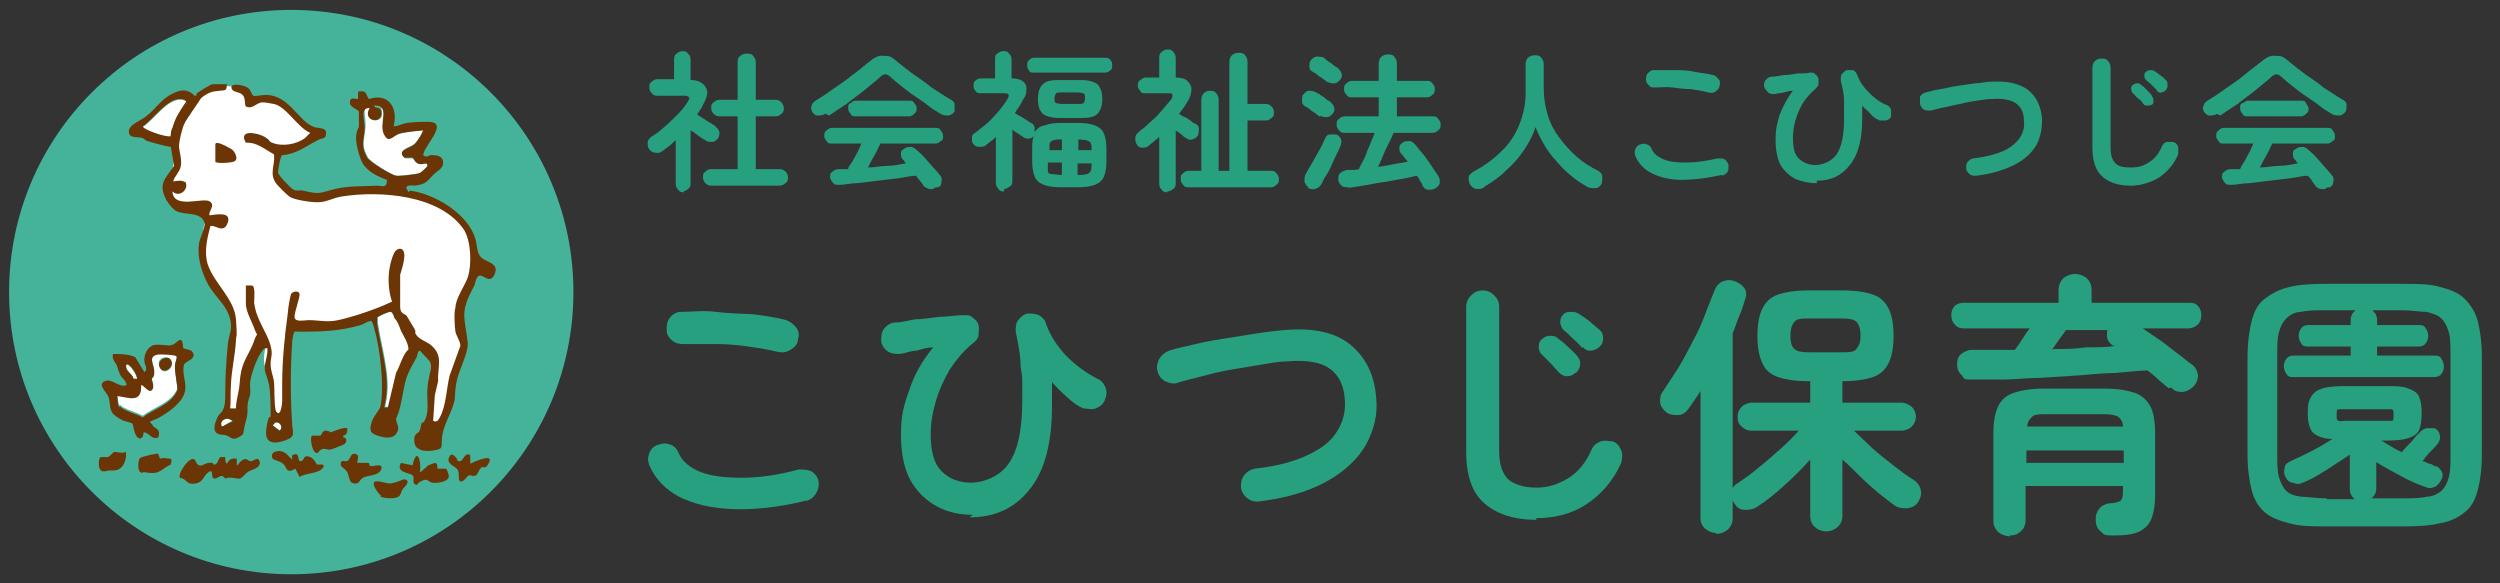 <?xml version="1.0" encoding="UTF-8"?>
<svg xmlns="http://www.w3.org/2000/svg" version="1.1" viewBox="0 0 303 70.7">
  <rect x="0" y="0" width="303" height="70.7" fill="#333333" stroke="none"/>
  <defs>
    <style>
      .cls-1 {
        fill: #fff;
      }

      .cls-2 {
        fill: #27a080;
      }

      .cls-3 {
        fill: #6c3506;
      }

      .cls-4 {
        fill: #45b39a;
      }
    </style>
  </defs>
  <!-- Generator: Adobe Illustrator 28.7.5, SVG Export Plug-In . SVG Version: 1.2.0 Build 176)  -->
  <g>
    <g id="_レイヤー_1" data-name="レイヤー_1">
      <g id="_レイヤー_2">
        <g>
          <g>
            <path class="cls-2" d="M97.6,60.7c-3.3.8-6.2,1.1-8.8,1s-4.7-.6-6.5-1.5c-1.7-.9-2.9-2.2-3.6-3.8-.2-.5-.2-1,0-1.5s.6-.9,1.1-1c.5-.2,1-.2,1.5,0s.8.6,1,1.1c.4.9,1.3,1.7,2.6,2.2,1.3.5,2.9.7,5,.7s4.3-.3,6.9-1c.5,0,1,0,1.5.2.5.3.8.7.9,1.2s0,1-.3,1.5-.7.8-1.2.9h0ZM94.5,42.7c-1.2-.3-2.4-.5-3.8-.7-1.3-.2-2.7-.3-4-.3s-2.5,0-3.7,0c-.5,0-1,0-1.5-.4s-.7-.8-.7-1.3,0-1,.4-1.5c.3-.4.8-.7,1.3-.7,1.3,0,2.8-.2,4.3,0s3.1.2,4.6.3c1.5.2,2.8.4,3.9.7.5.2.9.5,1.2.9s.4.9.2,1.5c0,.5-.4.9-.9,1.2s-1,.4-1.5.2h.2Z"/>
            <path class="cls-2" d="M118,62.4c-1.6,0-3.1-.3-4.4-1s-2.4-1.7-3.2-3.1c-.8-1.4-1.2-3.3-1.2-5.6s.3-3.5,1-5.4c.6-1.9,1.6-3.6,2.9-5.2-.7,0-1.3.2-2,.4-.7,0-1.3.3-2,.4-.5,0-1,0-1.5-.3-.4-.3-.7-.7-.8-1.2,0-.5,0-1,.3-1.5.3-.4.7-.7,1.2-.8.8,0,1.6-.2,2.6-.4,1,0,2-.2,3-.3,1,0,1.9-.2,2.8-.2s.8,0,1.2.3.6.5.7.9,0,.8,0,1.2-.4.8-.8,1.1c-1.1.9-1.9,1.9-2.7,3.1-.7,1.2-1.3,2.5-1.7,3.9s-.6,2.6-.6,3.9c0,2.1.4,3.6,1.3,4.5s2.1,1.4,3.6,1.4,3.6-.8,4.6-2.4c1.1-1.6,1.6-4.1,1.6-7.7s0-2.5-.2-3.9c0-1.4-.3-2.9-.6-4.3,0-.5,0-1,.3-1.4s.7-.7,1.1-.8c.5,0,1,0,1.4.2s.8.6.9,1.1c.5,1.4,1.3,2.6,2.4,3.8,1.1,1.1,2.4,2.1,3.8,2.8.5.2.8.6,1,1.1s.1,1-.1,1.5c-.2.5-.6.8-1.1,1s-1,0-1.5,0c-.7-.3-1.4-.8-2-1.4-.7-.6-1.3-1.2-1.8-1.8,0,.5,0,1,0,1.5v1.4c0,4.5-.9,7.9-2.7,10.1-1.8,2.3-4.2,3.4-7.3,3.4l.4-.3Z"/>
            <path class="cls-2" d="M152.7,60.8c-.5,0-1,0-1.5-.4s-.7-.8-.8-1.3c0-.5,0-1,.4-1.5s.8-.7,1.3-.8c2.7-.3,4.9-.9,6.5-1.7,1.7-.8,2.8-1.7,3.5-2.9.7-1.1,1-2.4.9-3.7-.1-1.7-.7-3-1.8-3.8s-2.8-1.1-5.2-.9c-.9,0-2,.2-3.2.4s-2.3.4-3.6.6c-1.2.2-2.4.5-3.5.8s-2.1.5-3,.8c-.5.2-1,0-1.5-.2-.5-.3-.8-.7-.9-1.2-.2-.5,0-1.1.2-1.5.3-.5.7-.8,1.2-1,.9-.3,2-.5,3.2-.8s2.4-.5,3.7-.7,2.5-.4,3.8-.6c1.2-.2,2.3-.3,3.3-.4,3.5-.3,6.2.3,8,1.8s2.9,3.6,3.1,6.5c.2,2-.3,3.9-1.3,5.7-1,1.7-2.6,3.2-4.8,4.4s-4.9,2-8.3,2.4h.3Z"/>
            <path class="cls-2" d="M186.1,63c-2.6,0-4.7-.7-6.2-2s-2.2-3.4-2.2-6.3v-17.5c0-.5.2-1,.6-1.4.4-.4.8-.6,1.4-.6s1,.2,1.4.6c.4.4.6.8.6,1.4v17.5c0,1.6.4,2.7,1.1,3.4.7.6,1.9,1,3.4,1s2.6-.4,3.8-1.1c1.2-.7,2.2-1.9,2.9-3.5.2-.5.6-.8,1.1-1s1,0,1.5,0c.5.2.8.6,1,1.1s.1,1,0,1.5c-1,2.2-2.4,3.8-4.2,5s-3.9,1.7-6.1,1.7v.2ZM190.9,45.2c-.3.3-.6.4-1,.4s-.7-.2-1-.5-.6-.7-1-1.1c-.4-.4-.8-.8-1.1-1.1-.2-.2-.3-.5-.3-.9s.1-.7.4-.9c.2-.2.5-.4.9-.4s.7,0,1,.3c.3.2.8.6,1.2,1s.9.8,1.2,1.2c.2.3.4.6.3,1,0,.4-.2.7-.5,1h0ZM191.8,42.2c-.3-.3-.6-.7-1.1-1.1-.4-.4-.8-.8-1.2-1.1-.2-.2-.3-.5-.4-.8,0-.3,0-.7.3-1,.2-.3.5-.4.9-.4s.7,0,1,.2.8.5,1.3.9.9.8,1.3,1.1c.3.3.4.6.4,1s-.1.7-.4,1c-.3.3-.6.4-1,.5-.4,0-.7,0-1-.4h-.1Z"/>
            <path class="cls-2" d="M208,64.6c-.5,0-.9-.2-1.3-.5-.4-.3-.6-.8-.6-1.3v-15.4c-.5.8-1,1.5-1.5,2.2-.3.4-.7.7-1.2.7s-1,0-1.4-.3-.7-.7-.8-1.2c0-.5,0-.9.3-1.3.6-.9,1.2-1.8,1.9-2.9s1.2-2.2,1.8-3.3,1.1-2.2,1.5-3.3.8-2,1.1-2.8c.2-.5.5-.9,1-1.1.5-.2,1-.2,1.5,0s.8.4,1.1.8c.3.4.3.9.1,1.4-.2.7-.4,1.3-.7,2s-.5,1.4-.8,2.1v22.4c0,.6-.2,1-.6,1.4-.4.3-.8.5-1.3.5h-.1ZM221.3,64.4c-.5,0-1-.2-1.3-.5-.4-.3-.6-.8-.6-1.4v-6.8c-.9,1-2,2.1-3.1,3.1s-2.2,1.9-3.3,2.6c-.4.3-.9.4-1.5.4s-1-.3-1.3-.8c-.3-.4-.4-.9-.3-1.4,0-.5.4-.9.8-1.1.7-.5,1.5-1,2.4-1.8.9-.7,1.8-1.5,2.7-2.3s1.6-1.5,2.2-2.2h-5.7c-.5,0-.9-.2-1.2-.5-.4-.3-.5-.7-.5-1.2s.2-.9.5-1.2.8-.5,1.2-.5h7.1v-2.6h-.2c-1.6,0-2.8-.2-3.7-.5s-1.6-.9-1.9-1.7c-.4-.8-.6-1.9-.6-3.3s.2-2.5.6-3.3c.4-.8,1-1.4,1.9-1.7s2.1-.5,3.7-.5h4.1c1.6,0,2.8.2,3.7.5s1.5.9,1.9,1.7.6,1.9.6,3.3-.2,2.5-.6,3.3c-.4.8-1,1.4-1.9,1.7s-2.1.5-3.7.5h0v2.6h7.1c.5,0,.9.2,1.3.5.3.3.5.7.5,1.2s-.2.9-.5,1.2-.8.5-1.3.5h-5.7c.6.6,1.4,1.3,2.2,2.1.9.8,1.8,1.5,2.7,2.2s1.7,1.3,2.4,1.7c.4.3.7.7.8,1.2s0,.9-.3,1.4-.7.7-1.3.8c-.5,0-1.1,0-1.5-.3-.6-.4-1.3-1-2.1-1.6-.7-.6-1.5-1.3-2.2-2s-1.4-1.4-2.1-2v6.8c0,.6-.2,1-.6,1.4-.4.3-.8.5-1.3.5h0ZM219.3,42.7h3.9c.9,0,1.5,0,1.8-.4s.5-.8.5-1.6-.2-1.4-.5-1.7-.9-.4-1.8-.4h-3.9c-.9,0-1.5,0-1.8.4-.3.3-.5.8-.5,1.7s.2,1.4.5,1.6c.3.3.9.4,1.8.4Z"/>
            <path class="cls-2" d="M262.9,47.1c-.4-.3-.7-.6-1.2-1-.4-.4-.9-.8-1.4-1.2-1.2,0-2.5.2-3.9.3-1.4,0-3,.2-4.5.3s-3.1.2-4.7.3c-1.6,0-3,.2-4.4.2s-2.6,0-3.7,0-1,0-1.3-.5c-.4-.3-.6-.8-.6-1.3s.1-1,.5-1.3.8-.5,1.4-.5h5.1c.3-.4.6-.8.9-1.3s.6-.9.9-1.3h-8c-.5,0-.9-.2-1.1-.5-.3-.3-.4-.7-.4-1.1s.1-.8.4-1.1c.3-.3.7-.4,1.1-.4h11.5v-1.5c0-.6.2-1.1.6-1.5.4-.3.9-.5,1.4-.5s1,.2,1.4.5c.4.4.6.8.6,1.5v1.5h11.7c.5,0,.9,0,1.2.4.3.3.4.7.4,1.1s-.1.8-.4,1.1-.7.5-1.2.5h-5.5c.7.5,1.5,1,2.2,1.5s1.4,1.1,2.1,1.6,1.2,1,1.7,1.3c.4.3.6.8.7,1.2,0,.5-.1.9-.5,1.4-.4.4-.8.6-1.3.7-.5,0-1,0-1.4-.5h-.3ZM243.6,65c-.5,0-1-.2-1.4-.5-.4-.4-.6-.8-.6-1.4v-10.6c0-1.4.2-2.5.6-3.3s1-1.3,1.9-1.6,2.1-.5,3.6-.5h7.4c1.5,0,2.7.2,3.6.5s1.5.9,1.9,1.6.6,1.9.6,3.3v7.5c0,1.3-.2,2.3-.5,3s-.9,1.2-1.6,1.5-1.7.4-3,.4-1.1-.2-1.5-.5-.6-.8-.6-1.4.1-.9.4-1.3c.3-.4.7-.6,1.2-.7.8,0,1.2-.2,1.4-.3.2-.2.3-.5.3-1.1v-.7h-11.8v4.1c0,.6-.2,1.1-.6,1.4-.4.4-.8.5-1.4.5h.1ZM245.6,56.1h11.8v-1.5h-11.8v1.5h0ZM245.6,51.7h11.7c0-.6-.3-1-.6-1.2s-1-.3-1.8-.3h-6.8c-.9,0-1.5,0-1.8.3s-.6.6-.6,1.2h0ZM248.8,42.3c1.4,0,2.7,0,4-.2,1.3,0,2.6,0,3.7-.2,0,0-.2,0-.2,0,0,0-.1,0-.2,0-.3-.2-.6-.5-.7-.9s0-.7,0-1h-5c-.2.3-.5.7-.8,1.1l-.9,1.3h.1Z"/>
            <path class="cls-2" d="M282,63.8c-1.8,0-3.3,0-4.6-.4-1.2-.3-2.2-.7-2.9-1.3-.7-.6-1.3-1.5-1.6-2.7-.3-1.2-.5-2.6-.5-4.4v-11.6c0-1.8.2-3.3.5-4.5s.8-2.1,1.6-2.7,1.7-1.1,2.9-1.4c1.2-.3,2.7-.4,4.6-.4h9.2c1.8,0,3.3,0,4.6.4,1.2.3,2.2.7,2.9,1.4.7.7,1.3,1.6,1.6,2.7.3,1.2.5,2.6.5,4.5v11.6c0,1.8-.2,3.3-.5,4.4-.3,1.2-.8,2.1-1.6,2.7-.7.6-1.7,1.1-2.9,1.3-1.2.3-2.7.4-4.6.4,0,0-9.2,0-9.2,0ZM282,60.5h3.4c-.4-.3-.6-.7-.6-1.2v-4.2c-.9.6-1.8,1.2-2.9,1.9s-2,1.2-2.8,1.5c-.4.2-.8.2-1.2,0-.4,0-.7-.3-.9-.7-.2-.3-.2-.7-.1-1.1,0-.4.3-.6.7-.8.7-.3,1.5-.7,2.5-1.2s1.8-1,2.6-1.5c-1.2,0-2-.4-2.4-.8-.4-.5-.6-1.2-.6-2.3s.1-1.5.4-2,.7-.8,1.3-1c.6-.2,1.5-.3,2.6-.3h5.2c1.2,0,2.1,0,2.7.3.6.2,1.1.5,1.3,1,.2.5.3,1.1.3,2s-.1,1.5-.3,2c-.2.5-.7.8-1.3,1-.6.2-1.5.3-2.7.3h-.6c.4.2.8.5,1.2.7.4.3.9.5,1.3.7.3-.4.7-.8,1.2-1.3.4-.5.7-.9.9-1,.2-.3.5-.5.9-.6.3,0,.7,0,1,0,.3.2.5.4.6.8s0,.7-.2,1-.5.6-.9,1-.7.8-1,1.2c.3,0,.5.2.8.3.3,0,.5.2.7.3.4,0,.6.3.8.6.2.3.2.7,0,1-.2.4-.4.7-.8.9s-.8.2-1.2,0c-.9-.3-1.8-.7-2.9-1.3s-2.1-1.1-3-1.7v3.2c0,.5-.2.9-.6,1.2h3.7c1.2,0,2.2,0,3-.2.8,0,1.4-.4,1.8-.7.4-.4.7-.9.9-1.7.2-.7.2-1.7.2-2.9v-11.7c0-1.2,0-2.2-.2-2.9s-.5-1.3-.9-1.7-1-.6-1.8-.8c-.8,0-1.8-.2-3-.2h-3.6c.4.3.6.7.6,1.2v.6h5c.4,0,.7,0,.9.4.2.3.3.6.3.9s-.1.7-.3.9c-.2.3-.5.4-.9.4h-5v1.1h6.9c.4,0,.7,0,.9.4.2.3.3.6.3.9s-.1.7-.3.9c-.2.3-.5.4-.9.4h-17c-.4,0-.7,0-.9-.4-.2-.3-.3-.6-.3-.9s.1-.7.3-.9c.2-.3.5-.4.9-.4h6.9v-1.1h-5.1c-.4,0-.7,0-.9-.4-.2-.3-.3-.6-.3-.9s.1-.7.3-.9c.2-.3.5-.4.9-.4h5.1v-.6c0-.5.2-.9.6-1.2h-3.6c-1.2,0-2.2,0-3,.2-.8,0-1.4.4-1.8.8-.4.4-.7.9-.9,1.7-.2.7-.2,1.7-.2,2.9v11.7c0,1.2,0,2.2.2,2.9s.5,1.3.9,1.7,1,.6,1.8.7c.8,0,1.8.2,3,.2h.1ZM284.3,51h4.7c.4,0,.7,0,.9,0,.2,0,.2-.3.2-.7s0-.6-.2-.7c-.2,0-.4,0-.9,0h-4.7c-.4,0-.7,0-.9,0s-.2.3-.2.7,0,.6.2.7.5,0,.9,0Z"/>
          </g>
          <g>
            <path class="cls-2" d="M82.9,23.3c-.3,0-.5,0-.7-.3-.2-.2-.3-.4-.3-.8v-5.2c-.3.2-.5.5-.8.7s-.5.4-.8.6-.5.3-.9.2c-.3,0-.6-.2-.7-.4-.2-.2-.2-.5-.2-.8s.2-.5.4-.7c.5-.3,1.1-.7,1.6-1.2.6-.5,1.1-1,1.6-1.5s.9-1,1.2-1.5c.4-.5.3-.8-.4-.8h-3.2c-.3,0-.5,0-.7-.3-.2-.2-.3-.4-.3-.7s0-.5.3-.7c.2-.2.4-.3.7-.3h2v-2.3c0-.3,0-.6.3-.8.2-.2.5-.3.7-.3s.5,0,.7.3c.2.2.3.4.3.8v2.4c1,0,1.6.4,1.9,1s0,1.3-.5,2.2c0,.2-.2.3-.3.5s-.2.3-.3.5c.2.1.5.3.8.5s.6.4.8.5c.3.2.5.3.6.4.2.2.4.4.5.7,0,.3,0,.5-.2.8-.2.2-.4.4-.7.4s-.6,0-.8-.2c-.2-.1-.5-.3-.8-.5s-.6-.5-1-.7v6.3c0,.3,0,.6-.3.8-.2.2-.5.3-.7.3h.2ZM86.2,22.5c-.3,0-.5-.1-.7-.3-.2-.2-.3-.4-.3-.7s0-.5.3-.7c.2-.2.4-.3.7-.3h3.2v-6.4h-2.2c-.3,0-.5-.1-.7-.3s-.3-.4-.3-.7,0-.5.3-.7c.2-.2.4-.3.7-.3h2.2v-4.5c0-.3,0-.6.3-.8.2-.2.5-.3.8-.3s.6,0,.8.3c.2.2.3.5.3.8v4.5h2.4c.3,0,.5.1.7.3s.3.5.3.7,0,.5-.3.7c-.2.2-.4.3-.7.3h-2.4v6.4h2.9c.3,0,.5.1.7.3.2.2.3.4.3.7s0,.5-.3.7c-.2.2-.5.3-.7.3h-8.3Z"/>
            <path class="cls-2" d="M100,13.8c-.3.2-.6.2-.9.2s-.5-.2-.7-.5c0-.2-.2-.5,0-.7,0-.3.3-.5.6-.7.7-.4,1.4-.9,2.1-1.4s1.5-1,2.2-1.6c.7-.5,1.3-1,1.9-1.5.5-.4.9-.7,1.3-.8s.8,0,1.1,0c.4,0,.8.4,1.3.8.5.4,1.1.9,1.8,1.4s1.5,1,2.2,1.6c.8.5,1.5,1,2.2,1.4.4.2.6.4.6.7s0,.6,0,.8c-.2.3-.4.4-.7.5-.3,0-.7,0-1-.2-.5-.3-1-.6-1.5-1s-1.1-.8-1.7-1.2-1.1-.8-1.6-1.2-1-.8-1.3-1.1c-.2-.2-.5-.3-.6-.3s-.4.1-.6.3c-.5.5-1.2,1-1.9,1.6s-1.5,1.1-2.2,1.7c-.8.5-1.5,1-2.1,1.4l-.4-.2ZM113.4,22.7c-.2.2-.5.3-.8.2s-.5-.2-.7-.4c0-.2-.3-.4-.4-.6-.2-.2-.3-.4-.5-.6-.6,0-1.3.2-2.1.3-.8.1-1.6.2-2.5.3-.9.1-1.7.2-2.5.3-.8,0-1.5.2-2.1.2s-.6,0-.8-.2c-.2-.2-.3-.4-.4-.7,0-.3,0-.5.3-.7.2-.2.5-.3.8-.3h1.1c0-.3.3-.6.5-.9.2-.4.4-.7.6-1.1s.4-.8.5-1.1h-3.6c-.2,0-.5,0-.6-.3-.2-.2-.3-.4-.3-.6s0-.5.3-.7c.2-.2.4-.3.6-.3h12.6c.2,0,.5,0,.6.3.2.2.3.4.3.7s0,.5-.3.6c-.2.2-.4.3-.6.3h-6.7c-.2.4-.4.9-.7,1.4s-.6,1.1-.8,1.5c.8,0,1.6-.2,2.4-.2s1.5-.2,2.2-.3c0,0-.2-.2-.2-.3l-.2-.2c-.2-.2-.2-.4-.2-.6,0-.3,0-.5.3-.6.2-.2.5-.3.8-.3s.5.1.7.3c.5.4,1,.9,1.5,1.5s1,1.1,1.4,1.6c.2.2.3.5.2.8,0,.3,0,.5-.4.7h-.3ZM103.7,14.1c-.2,0-.5,0-.6-.3-.2-.2-.3-.4-.3-.7s0-.5.3-.6c.2-.2.4-.3.6-.3h6.5c.2,0,.5,0,.6.3.2.2.3.4.3.6s0,.5-.3.7c-.2.2-.4.3-.6.3h-6.5Z"/>
            <path class="cls-2" d="M121.7,23.2c-.3,0-.5,0-.7-.3s-.3-.4-.3-.7v-5.6c-.2.2-.4.4-.6.5-.2.2-.4.3-.6.5s-.5.2-.8.2-.5-.1-.7-.3c-.2-.2-.2-.4-.2-.7s0-.5.4-.7c.5-.4,1-.8,1.5-1.2.5-.5,1-1,1.4-1.5s.8-1,1-1.4c.3-.5.2-.7-.4-.7h-2.8c-.3,0-.5,0-.7-.3-.2-.2-.2-.4-.2-.6s0-.5.2-.6c.2-.2.4-.3.7-.3h1.7v-2.3c0-.3,0-.6.3-.7.2-.2.4-.3.7-.3s.5,0,.7.3c.2.2.3.4.3.7v2.3h0c.5,0,1,.1,1.3.3s.5.5.5.9,0,.8-.3,1.2c-.2.3-.3.6-.5.9s-.4.6-.6.9c.2.1.4.3.7.4.3.2.5.3.8.5s.4.3.5.3c.2.1.3.3.4.5v.6c.3-.4.6-.7,1.2-.8.5-.2,1.2-.3,2-.3h2c.9,0,1.6.1,2.1.3s.9.5,1.1,1c.2.5.3,1.1.3,1.9v1.4c0,.8-.1,1.4-.3,1.9s-.6.8-1.1,1-1.2.3-2.1.3h-2c-.9,0-1.6-.1-2.1-.3-.5-.2-.9-.5-1.1-1s-.3-1.1-.3-1.9v-1.4c0-.6,0-1.2.2-1.6-.2.2-.4.3-.6.3s-.5,0-.7-.2c0,0-.3-.2-.6-.4s-.5-.3-.7-.5v6.2c0,.3,0,.5-.3.7s-.4.3-.7.3v.3ZM125.3,8.8c-.3,0-.5,0-.6-.3-.2-.2-.2-.4-.2-.6s0-.4.2-.6.4-.3.6-.3h8.6c.3,0,.5,0,.7.3.2.2.2.4.2.6s0,.5-.2.6c-.2.2-.4.3-.7.3h-8.6ZM128.4,14.3c-.9,0-1.6-.2-2-.5-.4-.4-.6-.9-.6-1.8s.2-1.4.6-1.8c.4-.4,1-.5,2-.5h2.6c.9,0,1.6.2,2,.5.4.4.6,1,.6,1.8s-.2,1.4-.6,1.8c-.4.4-1,.5-2,.5h-2.6ZM127,18.2h1.7v-1.3h0c-.4,0-.8,0-1,.1-.2,0-.4.2-.5.4,0,.2,0,.5,0,.8h0ZM128.7,21.2h0v-1.5h-1.7c0,.4,0,.7,0,1s.2.4.5.4.6.1,1.1.1ZM128.7,12.6h1.9c.4,0,.6,0,.7-.1.1,0,.2-.3.2-.6s0-.5-.2-.6c-.1,0-.4-.1-.7-.1h-1.9c-.4,0-.6,0-.7.1,0,0-.2.3-.2.6s0,.5.2.6c.1,0,.4.1.7.1ZM130.6,18.2h1.7c0-.4,0-.7-.1-.8,0-.2-.3-.3-.5-.4-.2,0-.6-.1-1-.1h0v1.3h0ZM130.6,21.2h0c.5,0,.8,0,1.1-.1.2,0,.4-.2.5-.4s.1-.5.1-.9h-1.7v1.5h0Z"/>
            <path class="cls-2" d="M141.5,23.3c-.3,0-.5,0-.7-.3-.2-.2-.3-.4-.3-.8v-5.6c-.2.2-.4.3-.6.5-.2.2-.4.3-.6.5-.2.2-.5.3-.8.3s-.6-.1-.7-.4c-.2-.2-.2-.5-.2-.8s.2-.5.4-.7c.4-.3.9-.7,1.4-1.2.5-.4,1-.9,1.4-1.4s.8-.9,1.1-1.3c.2-.2.2-.4.2-.6s-.2-.2-.6-.2h-2.7c-.3,0-.5,0-.6-.3-.2-.2-.3-.4-.3-.6s0-.5.3-.7.4-.3.6-.3h1.7v-2.3c0-.3,0-.6.3-.8.2-.2.4-.3.7-.3s.5,0,.7.3c.2.2.3.4.3.8v2.3c.6,0,1.1.1,1.4.4.3.3.5.6.5,1s-.1.9-.4,1.4c-.2.3-.3.5-.5.8s-.4.5-.6.8c.2.1.4.3.7.4s.5.3.8.5c.2.2.4.3.5.3.2.1.4.3.4.6s0,.5-.1.8c-.2.3-.4.4-.7.5s-.5,0-.8-.2c-.1,0-.3-.2-.5-.4-.2-.2-.5-.3-.7-.5v6.3c0,.3,0,.6-.3.8s-.4.3-.7.3h0ZM144.1,22.7c-.3,0-.5,0-.7-.3-.2-.2-.3-.4-.3-.7s0-.5.3-.7c.2-.2.4-.3.7-.3h1.5v-8.6c0-.3.1-.6.3-.8s.5-.3.7-.3.6,0,.8.3c.2.2.3.5.3.8v8.6h1.3V7.5c0-.3.1-.6.3-.8.2-.2.5-.3.8-.3s.6,0,.8.3c.2.2.3.5.3.8v5.1h2.2c.3,0,.5.1.7.3s.3.4.3.7,0,.5-.3.7c-.2.2-.4.3-.7.3h-2.2v6.1h2.8c.3,0,.5,0,.7.3.2.2.3.4.3.7s0,.5-.3.7c-.2.2-.4.3-.7.3h-9.9Z"/>
            <path class="cls-2" d="M160.1,14.2c-.1,0-.3-.2-.6-.4-.2-.2-.5-.3-.7-.5s-.4-.3-.6-.4c-.2-.1-.4-.3-.4-.6s0-.5.1-.8c.2-.2.4-.4.6-.5.3,0,.5,0,.8.1.1,0,.3.2.6.3.2.2.5.3.7.5s.4.3.6.4c.2.2.4.4.5.7s0,.6-.2.8-.4.4-.7.4-.5,0-.8-.2v.2ZM158.6,22.7c-.3-.2-.4-.4-.5-.7,0-.3,0-.5.1-.8.2-.4.5-.9.8-1.4s.6-1.1.9-1.6.5-1,.7-1.4c.1-.3.3-.5.6-.5h.8c.2.1.4.3.5.5s.1.5,0,.8-.3.7-.5,1.1-.4.8-.6,1.3c-.2.4-.4.9-.7,1.3s-.4.8-.6,1.1c-.2.3-.4.4-.7.5s-.6,0-.9-.1h0ZM161,10c-.1,0-.3-.2-.6-.4-.2-.2-.5-.3-.7-.5s-.4-.3-.6-.4c-.2-.1-.4-.3-.4-.6s0-.5.1-.7c.2-.3.4-.4.6-.5s.5,0,.8,0c.2,0,.4.2.6.4.2.2.5.3.7.5s.4.3.6.4c.2.2.4.4.5.7s0,.6-.2.8-.4.4-.7.4-.5,0-.8-.2h0ZM163.5,22.7c-.4,0-.7,0-.9-.2s-.4-.4-.4-.7,0-.6.2-.8c.2-.2.5-.3.8-.4h.7c.2,0,.5,0,.8-.1.1-.3.3-.6.5-1s.4-.8.5-1.2c.2-.4.4-.9.5-1.2.2-.4.3-.7.4-1h-3.6c-.3,0-.5,0-.7-.3-.2-.2-.3-.4-.3-.7s0-.5.3-.7c.2-.2.4-.3.7-.3h4.1v-2.3h-3.2c-.3,0-.5,0-.7-.3-.2-.2-.3-.4-.3-.7s0-.5.3-.7c.2-.2.4-.3.7-.3h3.2v-2.1c0-.3.1-.6.3-.8.2-.2.5-.3.8-.3s.6,0,.8.3c.2.2.3.5.3.8v2.1h3.6c.3,0,.5,0,.7.3.2.2.3.4.3.7s0,.5-.3.7c-.2.2-.4.3-.7.3h-3.6v2.3h4.3c.3,0,.5,0,.7.3.2.2.3.4.3.7s0,.5-.3.7c-.2.2-.4.3-.7.3h-4.7c-.1.3-.3.7-.6,1.3s-.5,1-.7,1.5-.4,1-.6,1.3c.6,0,1.3-.2,1.9-.3.6-.1,1.2-.2,1.7-.3-.1-.2-.3-.4-.4-.5-.1-.2-.2-.3-.4-.5s-.2-.5-.2-.7c0-.3.2-.5.4-.6.2-.2.5-.2.8-.2s.5.2.7.4c.3.3.6.8,1,1.2.4.5.7,1,1,1.4.3.5.6.9.8,1.2.2.3.2.5.2.8s-.2.5-.5.7-.6.2-.9.2-.5-.2-.7-.5c0-.2-.2-.4-.3-.6s-.2-.4-.4-.6c-.5.1-1.2.3-1.9.4s-1.5.3-2.3.4-1.6.3-2.3.4-1.3.2-1.9.3h.2Z"/>
            <path class="cls-2" d="M179.9,22.7c-.3.2-.6.2-.9.2s-.6-.2-.8-.5-.2-.6-.2-.9.3-.5.6-.7c1.3-.7,2.4-1.5,3.3-2.4,1-.9,1.7-2,2.2-3.2s.8-2.5.8-3.8v-3.6c0-.4.1-.6.3-.8.2-.2.5-.3.8-.3s.6,0,.8.3c.2.2.3.5.3.8v3c0,1.1.2,2.2.5,3.2s.8,1.9,1.4,2.7c.6.8,1.3,1.6,2.1,2.3.8.7,1.6,1.2,2.6,1.7.3.2.5.4.5.7s0,.6-.1.9c-.2.3-.4.5-.8.5s-.7,0-1-.2c-1.4-.8-2.6-1.8-3.7-3.1-1.1-1.2-1.9-2.6-2.5-4.1-.3,1-.8,1.9-1.4,2.8s-1.3,1.7-2.2,2.5c-.8.8-1.7,1.4-2.7,2h0Z"/>
            <path class="cls-2" d="M208.7,21.2c-1.8.4-3.5.6-4.9.6s-2.6-.3-3.6-.8-1.6-1.2-2-2.1c-.1-.3-.1-.6,0-.8.1-.3.3-.5.6-.6s.6-.1.8,0c.3.1.5.3.6.6.2.5.7.9,1.4,1.2.7.3,1.6.4,2.8.4s2.4-.2,3.8-.5c.3,0,.6,0,.8.1.3.2.4.4.5.7,0,.3,0,.6-.1.8-.2.3-.4.4-.7.5h0ZM207,11.2c-.7-.2-1.4-.3-2.1-.4-.7,0-1.5-.1-2.2-.2s-1.4,0-2,0-.6,0-.8-.2-.4-.4-.4-.7,0-.6.2-.8.4-.4.7-.4h2.4c.9,0,1.7,0,2.6.2s1.6.2,2.2.4c.3,0,.5.3.7.5s.2.5.1.8c0,.3-.2.5-.5.7s-.5.2-.8.1h0Z"/>
            <path class="cls-2" d="M220.1,22.2c-.9,0-1.7-.2-2.5-.5-.7-.4-1.3-.9-1.8-1.7-.4-.8-.6-1.8-.6-3.1s.2-2,.5-3c.4-1,.9-2,1.6-2.9-.4,0-.7.1-1.1.2s-.7.1-1.1.2c-.3,0-.6,0-.8-.2s-.4-.4-.5-.7c0-.3,0-.6.2-.8s.4-.4.7-.4.9-.1,1.5-.2c.6,0,1.1-.1,1.7-.2.6,0,1.1,0,1.5-.1.2,0,.5,0,.6.2.2.1.3.3.4.5v.7c0,.2-.2.4-.4.6-.6.5-1.1,1.1-1.5,1.7-.4.7-.7,1.4-.9,2.1s-.3,1.5-.3,2.1c0,1.2.2,2,.7,2.5s1.2.8,2,.8,2-.4,2.6-1.3.9-2.3.9-4.3v-2.2c0-.8-.2-1.6-.4-2.4,0-.3,0-.5.1-.8.2-.2.4-.4.6-.5h.8c.2.1.4.3.5.6.3.8.7,1.4,1.4,2.1.6.6,1.3,1.2,2.1,1.5.3.1.5.3.6.6v.8c-.1.3-.3.4-.6.5h-.8c-.4-.2-.8-.4-1.1-.8s-.7-.6-1-1v1.6c0,2.5-.5,4.4-1.5,5.6-1,1.3-2.3,1.9-4,1.9v.3Z"/>
            <path class="cls-2" d="M239.5,21.3c-.3,0-.6,0-.8-.2s-.4-.4-.4-.7,0-.6.2-.8c.2-.2.4-.4.7-.4,1.5-.2,2.7-.5,3.6-.9.9-.4,1.6-1,2-1.6s.6-1.3.5-2.1c0-1-.4-1.7-1-2.1-.6-.4-1.6-.6-2.9-.5-.5,0-1.1.1-1.8.2s-1.3.2-2,.4c-.7.1-1.3.3-1.9.4-.6.1-1.2.3-1.7.4-.3,0-.6,0-.8-.1-.3-.2-.4-.4-.5-.7v-.9c.2-.3.4-.4.7-.5.5-.1,1.1-.3,1.8-.4s1.3-.3,2.1-.4c.7-.1,1.4-.2,2.1-.3.7,0,1.3-.2,1.9-.2,2-.1,3.4.2,4.5,1,1,.8,1.6,2,1.7,3.6,0,1.1-.2,2.2-.7,3.1-.6,1-1.5,1.8-2.7,2.4s-2.8,1.1-4.6,1.3h0Z"/>
            <path class="cls-2" d="M258.2,22.5c-1.5,0-2.6-.4-3.4-1.1-.8-.7-1.2-1.9-1.2-3.5v-9.7c0-.3.1-.6.3-.8.2-.2.5-.3.8-.3s.6,0,.8.3c.2.2.3.5.3.8v9.7c0,.9.2,1.5.6,1.9s1,.5,1.9.5,1.5-.2,2.1-.6c.7-.4,1.2-1,1.6-1.9.1-.3.3-.5.6-.6h.8c.3.1.5.3.6.6v.9c-.5,1.2-1.3,2.1-2.3,2.8-1,.6-2.2,1-3.4,1h-.1ZM260.9,12.6c-.1.1-.3.2-.6.2s-.4,0-.6-.3c-.1-.2-.3-.4-.6-.6s-.4-.5-.6-.6c-.1-.1-.2-.3-.2-.5s0-.4.2-.5c.1-.1.3-.2.5-.2s.4,0,.5.2c.2.1.4.3.7.6s.5.5.6.7.2.3.2.6,0,.4-.3.6l.2-.2ZM261.4,10.9c-.2-.2-.4-.4-.6-.6-.2-.2-.5-.4-.7-.6s-.2-.3-.2-.5,0-.4.2-.5c.1-.1.3-.2.5-.2s.4,0,.5.1c.2.1.4.3.7.5s.5.4.7.6c.2.2.2.3.2.6s0,.4-.2.6c-.1.2-.3.2-.5.3s-.4,0-.6-.2h0Z"/>
            <path class="cls-2" d="M268.7,13.8c-.3.2-.6.2-.9.2s-.5-.2-.7-.5c-.1-.2-.2-.5,0-.7,0-.3.3-.5.6-.7.7-.4,1.4-.9,2.1-1.4s1.5-1,2.2-1.6,1.3-1,1.9-1.5c.5-.4.9-.7,1.3-.8s.8,0,1.1,0c.4,0,.8.4,1.3.8.5.4,1.1.9,1.8,1.4s1.5,1,2.2,1.6c.8.5,1.5,1,2.2,1.4.4.2.6.4.6.7s0,.6-.1.8c-.2.3-.4.4-.7.5-.3,0-.7,0-1-.2-.5-.3-1-.6-1.5-1s-1.1-.8-1.7-1.2-1.1-.8-1.6-1.2-1-.8-1.3-1.1c-.2-.2-.5-.3-.6-.3s-.4.1-.6.3c-.5.5-1.2,1-1.9,1.6s-1.5,1.1-2.2,1.7c-.8.5-1.5,1-2.1,1.4l-.4-.2ZM282.1,22.7c-.2.2-.5.3-.8.2-.3,0-.5-.2-.7-.4-.1-.2-.3-.4-.4-.6s-.3-.4-.5-.6c-.6,0-1.3.2-2.1.3-.8.1-1.6.2-2.5.3-.9.1-1.7.2-2.5.3-.8,0-1.5.2-2.1.2s-.6,0-.8-.2c-.2-.2-.3-.4-.4-.7,0-.3,0-.5.3-.7.2-.2.5-.3.8-.3h1.1c.1-.3.3-.6.5-.9.2-.4.4-.7.6-1.1s.4-.8.5-1.1h-3.6c-.2,0-.5,0-.6-.3-.2-.2-.3-.4-.3-.6s0-.5.3-.7c.2-.2.4-.3.6-.3h12.6c.2,0,.5,0,.6.3.2.2.3.4.3.7s0,.5-.3.6c-.2.2-.4.3-.6.3h-6.7c-.2.4-.4.9-.7,1.4s-.6,1.1-.8,1.5c.8,0,1.6-.2,2.4-.2s1.5-.2,2.2-.3c0,0-.2-.2-.2-.3l-.2-.2c-.2-.2-.2-.4-.2-.6,0-.3,0-.5.3-.6.2-.2.5-.3.8-.3s.5.1.7.3c.5.4,1,.9,1.5,1.5s1,1.1,1.4,1.6c.2.2.3.5.2.8,0,.3-.1.5-.4.7h-.3ZM272.4,14.1c-.2,0-.5,0-.6-.3-.2-.2-.3-.4-.3-.7s0-.5.3-.6.4-.3.6-.3h6.5c.2,0,.5,0,.6.3s.3.4.3.6,0,.5-.3.7c-.2.2-.4.3-.6.3h-6.5Z"/>
          </g>
          <g>
            <circle class="cls-4" cx="35.3" cy="35.4" r="34.2"/>
            <g>
              <path class="cls-1" d="M25.6,10.7s-4,2.5-4.1,4.7c0,2.3-.6,5.2-.6,5.2,0,0-1.2,1.3-.9,2.4.4,1.1,1.3,2.8,4.6,2.2l.3,1.4s-1.7,6.1,1.2,8.6c0,0,2.1,2.2,2,4.1,0,1.9-.8,4.3-.7,6.6v4h1.3s.8-7.2,2.9-8.8l.7.7s-.7,1.8,0,3c.7,1.1.6,5.9.6,5.9h1.6c0,0-.3-10.9.4-11.4,0,0,6.9,1,12.8-2.3,0,0,2.3,4.4,2.7,4.6s1.2.4,1.6,1.2c.4.8,0,4.4,0,4.4v4.4h1s2.3-2.5,1.5-5.7l2-3.7-.5-1.5s-1-3.1,0-5,2-5.4.5-7.9-3.9-4.6-8.8-4.7c-4.9-.2-7.7.7-9.1.7s-2.2.4-3.3-.3c-1.1-.7-2.2-2.4-2.2-2.4l.5-3s2.3,0,5-2.2c0,0-1.2,0-2.5-1.7s-3.7-3-5.9-2.3c0,0-.8-2.1-4.6-1.3h0Z"/>
              <path class="cls-1" d="M51.3,15.8c0,.1-.8,1.5-1,1.6-.6.5-2.3.7-1.2,1.8h1c0,0,.3.7,1,.7s.7-.4.8.2c0,0-.9.8-1,.9-.4.1-2.5.3-2.8.3-.6,0-3.2-1.7-3.5-2.2-.9-1.6-.4-2.2-.3-3.7s-.6-2.5.6-2.3c-1.1,1.7,1.7,2.1,1.4.4s-.6-.3-.9-.7c2.1,0,.5,2.2,1.2,3.4s1,.2,1.9,0c.3-.1,2.8-.5,2.9-.4h-.1Z"/>
              <path class="cls-1" d="M47.8,38.4c.5.7.5,1,.9,1.7.3.6.9,1.5.9,2.2s-.4.5-.5.7c-.3.7-.5,1.5-1,2.2l-1,4.1h-.4c0-.4.2-.8.2-1.3.4-2.7-.7-6.1-1.1-8.9v-.7s1.4-.7,1.6-.7c.3,0,.3.4.5.6h-.1Z"/>
              <path class="cls-1" d="M22.6,12.6s-.2,0-.3.2c-.7,1.1-1,1.4-1.4,2.8-.4,1.4-.2.7-.2,1-.5.2-3.4-.8-3.4-1.2,1.3-.8,3-3.5,4.7-3.3.3,0,.8.2.6.6h0Z"/>
              <path class="cls-1" d="M33.4,51.2c.6-.2.9.6.5,1l-.8-.6c0-.2.2-.4.3-.4Z"/>
              <path class="cls-1" d="M28,50.9c.2.2-.1.2-.2.3-.1,0-.9.6-1,.5-.3-.7.7-1.2,1.1-.8h.1Z"/>
              <path class="cls-1" d="M14.5,49.2c-.2-.3-.2-1-.3-1.4,1.5.2,3,1,2.9-1.3.2-.2.9,1.2,1.3.6s0-.9,0-1.3.3-.5.3-.9c0-.7-.8-1.8.3-2.1s2.3,0,2.4.2c.1.4-.2.9-.2,1.3,0,.8.2,1.9.3,2.8-.8,1.8-2.8,2.2-4.2,3.3-.6-.4-2.4-.8-2.8-1.4v.2ZM20.6,43.5c-.5-.5-1.8,0-1.2,1.1s2-.3,1.2-1.1Z"/>
              <path class="cls-1" d="M16.6,46h-.4c-.2-.8-1-1-.9-1.8.3-.3,1.4,1.4,1.3,1.8Z"/>
              <g>
                <path class="cls-3" d="M27.3,10.1c.3,0,.2.7,0,.8s-1.3.1-1.8.3-1.1.6-1.2.8-1.8,2.6-1.9,2.9c-.3.5-.7,2.2-.7,2.8s.4,1.7.2,2.5-.8,1.2-.9,1.8c.5-.1,1-.2,1.5.1.4.9-.8,1.9-1.6,1.1.1,2.2,3.7.7,4.5,1.2s-.2,1.2,0,1.7c.8-.1,2.7-.5,2.2.9s-1.5.2-2.1.4c-.4,1.5-.8,3.2-.3,4.7.8,2.3,3.2,4.1,3.4,6.6s0,1.9,0,2.6c-.1,1.7-.5,3.4-.6,5.1s0,2.1-.1,3.1h.5c0,0,.2,0,.2,0,0-.9.3-1.8.4-2.6.1-.9.1-1.6.4-2.5.4-1.2,1-1.9,1.4-3.1s.5-.3.1-1.3c-.3-.9-1.1-2.2-1.1-3.2v-2.2h.7c.5,0,.3,1.6.3,2.1.3,2.2,1.5,3.4,2,5.2.3,1.2,0,1.3,0,2.2s.3,1.4.4,2.1,0,3.4.3,3.7c.5.7.7-.9.7-1.3v-2c0-3,.3-5.8.7-8.8,0-.4.3-2.1.4-2.2.2-.3.9-.4,1,0s-.6,2.1-.6,2.8,1.2.4,1.7.4c1.3,0,2.2.3,3.6,0,1.8-.4,4.5-1.3,6.2-2.1s.2,0,.3-.2c-.4-1.1-.5-2.7-.3-3.9s.5-1.8.6-2,.5-.6.9-.4c.7.4,0,2.4-.2,3.1,0,.9,0,3,0,3.9s.6.8.8,1.1c.3.5.6,1,.9,1.5s0,.4.2.7c.3.6,1.3.9,1.8,1.3,1.6,1.3.8,2.7.9,4.4l-.4,1.7-.2,3.1c.4.2.6,0,.8-.4.8-1.5.8-3.5,1.2-5.1l1.3-3.6c0-.5-.5-1.2-.6-1.7s-.2-2.5,0-2.9c0-1.1,1.1-2.6,1.5-3.7.5-1.6.4-4.4-.5-5.8-2.9-4.2-10.1-4.7-14.7-4-1.3.2-2,.8-3.3.7-.7,0-2.5-.3-3-.6s-1.5-1.4-1.6-1.5c-1.1-1.3-.2-2.4-.4-3.7-1.1-.6-2.1-1.5-3.4-1.4-1-1.7,1.5-1.2,2.3-.7.8.5.5.6.9.7,1.2.5,3,.2,4-.6l.6-.6c-1.5-.6-2.9-3.2-4.4-3.5s-1.6-.2-2,0-.8.6-1.4.3c-.2-.2,0-1-.4-1.4s-1.1-.3-1.3-.7c-.4-.9,1.6-.5,2-.1.3.2.4.8.6.9s1.1-.1,1.5-.1c2.9,0,4,3.3,5.9,3.9.6.2,1.6,0,1.4.9,0,.6-.6.4-1,.7-1.4.7-2.6,1.7-4.3,1.8-.2,0-.5,1.8-.5,2.1s1.5,1.9,1.9,2.1.7,0,1.1.1c2.2.5,1.9.3,3.9-.2,1.7-.4,3.4-.3,5.1-.4.6,0,1.2.4,1.2-.7-1.1-.4-2.4-1-3-2.1-.4-.8-.9-2.6-.7-3.5s.3-.6.3-.9,0-1.6,0-1.7c0-.4-1.1-.5-1.1-1.2s.6-.4,1-.4v-.9c1.1-.2.9.3,1.3.9,2.4-.8,3.6,1.1,3,3.3.6,0,1-.3,1.6-.4s2.5-.2,3-.1c1.9.3-1,3-1,4,.4.4.7,0,.9,0,.6,0,1.4,0,1.5.8s-.7,1.1-1.1,1.5c-.9.9-.9,1.2-2.3,1.4,0,0-1.3-.2-1,.4s.3.2.4.2c3,.4,7,2.8,7.9,5.8.2.6.2,1.6.5,2,.4.9,2.4.8,1.9,2.2s-1.3.3-1.8.3-.6.9-.7,1.2c-1.8,3.3-1.2,3.6-.8,7,0,1.3-1,3.1-1.3,4.4s-.2,1.7-.3,2.5c-.3,1.4-1.3,2.9-1.5,4.3s.3,1.6-1.1,1.8-1.7-.2-1.9-.3c-.4-.2-.5-1.1-.3-1.5s.4-.3.5-.5c.2-.3.2-.8.3-1s.2,0,.3-.2c.7-1.2.3-2.6.4-4s.6-2.4.3-3.3c0,0-1.1-1.2-1.2-1.3-.3,0-.3.6-.4.8-.5.9-1,1.7-1.3,2.7s-.5,2.8-.9,4-.3.4-.3.7c0,.7.6,1.1,0,1.9s-2.1.3-2.7,0-.4-1-.2-1.6.9-1.3,1-1.7c.5-2.2,0-7-.7-9.3,0-.2-.3-1.1-.4-1.1-.5,0-.9.4-1.3.5-2.4.7-4.6.8-7,.8s-.8-.3-1,0-.3,1.2-.3,1.5c-.2,2.9-.2,6.6,0,9.5,0,1.2.6,1.7-.9,2.2s-2.5.3-2.2-1.6.5-1,.5-1.4c0-.9,0-2.9-.2-3.8s-.4-1.2-.5-1.7c-.1-.9.4-1.8.3-2.7-.3,0-.4,0-.6.3-.7.9-1.4,2.9-1.5,4,0,.5.1,1,0,1.4s-.3.8-.3,1.3c0,1.3,0,1-.3,2.2s0,1.2-.8,1.6c-.7.4-.9,0-1.4-.2s-1.1,0-1.4-.5.1-1.4.3-1.8.5-.5.6-.8c.3-.5.3-1.4.3-2,0-1.9.1-3.9.3-5.8,0-.7.4-1.6.4-2.3,0-2.2-1.7-3.3-2.7-5-.8-1.4-1.4-3.3-1.2-4.9,0-.6.8-2.2.7-2.6-.3-1.5-2.4-1-3.4-1.5-.4-.2-.9-.8-1.2-1.3-1.1-2-.2-2.6.9-4.2l-.4-2.3c-.8-.1-1.7-.4-2.5-.6s-.6-.4-1-.5-1.3,0-1.5-.4c-.5-1.1,1.3-1.6,2-2.2,1.2-.9,1.8-2.1,3.3-2.8,1-.5,1.8-.5,2.6.3h.2c0-.2,0-.3.2-.4.3-.2,1.5-1,1.8-1h1.9-.1ZM22.6,12.6c.2-.3-.3-.6-.6-.6-1.7-.2-3.4,2.5-4.7,3.3,0,.4,2.9,1.4,3.4,1.2,0-.3,0-.7.2-1,.4-1.3.7-1.7,1.4-2.8s.3-.1.3-.2h0ZM51.3,15.8c0,0-2.5.2-2.9.4-.9.3-1.3,1.3-1.9,0s.9-3.5-1.2-3.4c.2.4.8.1.9.7.3,1.7-2.4,1.2-1.4-.4-1.2-.1-.6,1.6-.6,2.3,0,1.5-.6,2.1.3,3.7.3.5,2.9,2.1,3.5,2.2s2.5-.2,2.8-.3,1-.8,1-.9c0-.5-.5-.2-.8-.2-.7,0-.9-.8-1-.8h-1c-1-.9.7-1.1,1.2-1.6s1.1-1.5,1-1.6h.1ZM47.8,38.4c-.2-.2-.2-.6-.5-.6s-1.6.6-1.6.7v.7c.4,2.7,1.5,6.2,1.1,8.9s-.4.8-.2,1.3h.4l1-4.2c.4-.7.6-1.5,1-2.2s.5-.5.5-.7c0-.7-.6-1.6-.9-2.2-.3-.8-.3-1-.9-1.7h.1ZM28,50.9c-.4-.4-1.5,0-1.1.8.1,0,.8-.4,1-.5s.4,0,.2-.3h-.1ZM33.4,51.2c0,0-.4.3-.3.4l.8.6c.5-.4,0-1.1-.5-1Z"/>
                <path class="cls-3" d="M18.5,51.6c.4.4,1,.4.7,1.4-.8.4-1.1-.6-1.8-.6,0,.4-.2.9-.6.7-.6-.3-.6-1.7-.8-1.8s-.7-.2-1-.3-1.3-.7-1.4-1c-.4-.6-.2-1.4-.5-2s-1.3-1.4-.4-1.8c.8-.4,1.7.8,2.6.5.2-.3-.6-1-.7-1.2s-.3-.7-.4-1.1-.7-.8-.5-1.5c.9,0,1.9,0,2.7.4l1.1,1.8c.5-.4,0-.9,0-1.3-.1-.8.4-1.9,1.3-2s1.8.2,2,0c.6,0,1.3-1.6,1.4.4l1,.3c.9,1-.7,1.2-.9,1.7-.3,1.1.4,2.3.1,3.3-.3,1.3-2,2.5-3.1,3.1s-1.4.3-.8.9ZM14.5,49.2c.4.6,2.2,1,2.8,1.4,1.4-1.1,3.4-1.5,4.2-3.3,0-.8-.3-2-.3-2.8s.3-.9.2-1.3c-.1-.2-2.1-.3-2.4-.2-1.1.3-.3,1.3-.3,2.1s-.3.6-.3.9.4.9,0,1.3-1.1-.8-1.3-.6c.1,2.2-1.4,1.5-2.9,1.3.1.4,0,1.1.3,1.4v-.2ZM16.6,46c.2-.4-.9-2.1-1.3-1.8-.2.8.7,1,.9,1.7h.4Z"/>
                <path class="cls-3" d="M27.3,55.6s0,.5.2.6c.3-.5.5-.7,1.2-.6v.8c.2,0,.3-.4.5-.5.7-.6.8,0,1.2,0s1-.8,1.1.3c-.2.6-.9.7-1.3.9s-.8.8-1.1.9-1.2-.3-1.8,0c-.5-.7-.8,0-1.3,0s-.1-.9-.5-.9c-.9.4-.7,1.3-1.8,1.5-1.2.2-.9-.5-1.9-.7-.3-.5,1.2-2.7,1.8-2.2.6,1.3.9.5,1.7.4s.4.3.7.2c.4,0,.5-.8.7-.9h.6,0Z"/>
                <path class="cls-3" d="M51,57.2l.9-.8.8-.3c.4,0,.3.7.3.7h1c.2,0,.4.8.4.9,0,.7-1.4.9-2,.8s-.5-.6-1.3-.2-.4.6-.8.4,0-.8-.3-1.1-2.1-.3-1.4-1.5l1.4.3c.5-2.3,1.1-.6.9.8h0Z"/>
                <path class="cls-3" d="M35.4,55.7v-.5c1-.6.6.7,1,.7.5,0,.3-.6.8-.6s.9.4,1.2,1h.7c.4.2-.2.7-.5.8-.7.3-1.6.3-2.3.7l-.5-1c-1.2.7-1-.2-1.5-.6s-1.2-.4-1.3-.7c-.3-.8.8-1,1.4-.7s1,1.1,1.1.9h-.1Z"/>
                <path class="cls-3" d="M42.1,51.9c0,.4,0,.8-.5.9v.2c.5,0,.5.7,0,.9s-1.4.6-1.6.6c-.6,0-.9-.4-1.5.4-.6.2-1-1.7-.7-2.1h1c.2,0,.2-.7.8-.6s.3.2.4.2c.2,0,1.7-.7,2-.5Z"/>
                <path class="cls-3" d="M43.4,56.1h1.2c.3,0,0,.4.4.4s1.5-.4,1.2.4-1.7.7-2.2,1-.4.8-1.1.7-.5-1-.9-1.5-.8-.5-.7-1,.6,0,.9-.3.3-.8.7-.8c.9,0,.3,1,.4,1.1h0Z"/>
                <path class="cls-3" d="M57,55.2v1c.4-.2,2.8-1.3,2.3-.2s-.7.4-1,.7-.4.8-.6.9c-.3.2-.6,0-.8,0-.3,0-.7,1-1.2.7-.2-.4,0-.9-.2-1.3-.2-.5-1.4-.7-1.1-1.5s.7-.2.9,0,0,.4.4.4c.5,0,.5-1,1.2-.8h0Z"/>
                <path class="cls-3" d="M19.2,55.1l.2.5c.4-.2.9,0,1.3,0,.2.2,0,.5,0,.7-1.1.5-1.3,1.2-2.7,1s-.2,0-.8,0-.5-1.6-.2-1.8,2.1-.6,2.2-.5h0Z"/>
                <path class="cls-3" d="M46.2,60.1c-.3-.2-1-1.2-.9-1.5,0-.6,1.5,0,1.9,0s.9-.2,1.2-.3.7-.4,1,0c0,.5-.4.7-.6,1s-.2.7-.5.9c-.5.3-1.7.2-2.2,0h0Z"/>
                <path class="cls-3" d="M15.2,54.6c.3.8-.2,2.3-1.2,2.4s-.4,0-.6,0c-.3,0-.9.3-1.2,0s-.3-1.4,0-1.6c.3,0,.5,0,.8,0s.6-.5.8-.6,1,.2,1.4,0h0Z"/>
                <path class="cls-3" d="M26.1,19.7v-2.2c0-.6,1.8.5,2,.6.4.3.9,1.3.2,1.5s-2.2.2-2.2,0h0Z"/>
                <path class="cls-3" d="M20.6,43.5c.8.8-.7,2-1.2,1.1s.7-1.5,1.2-1.1Z"/>
              </g>
            </g>
          </g>
        </g>
      </g>
    </g>
  </g>
</svg>